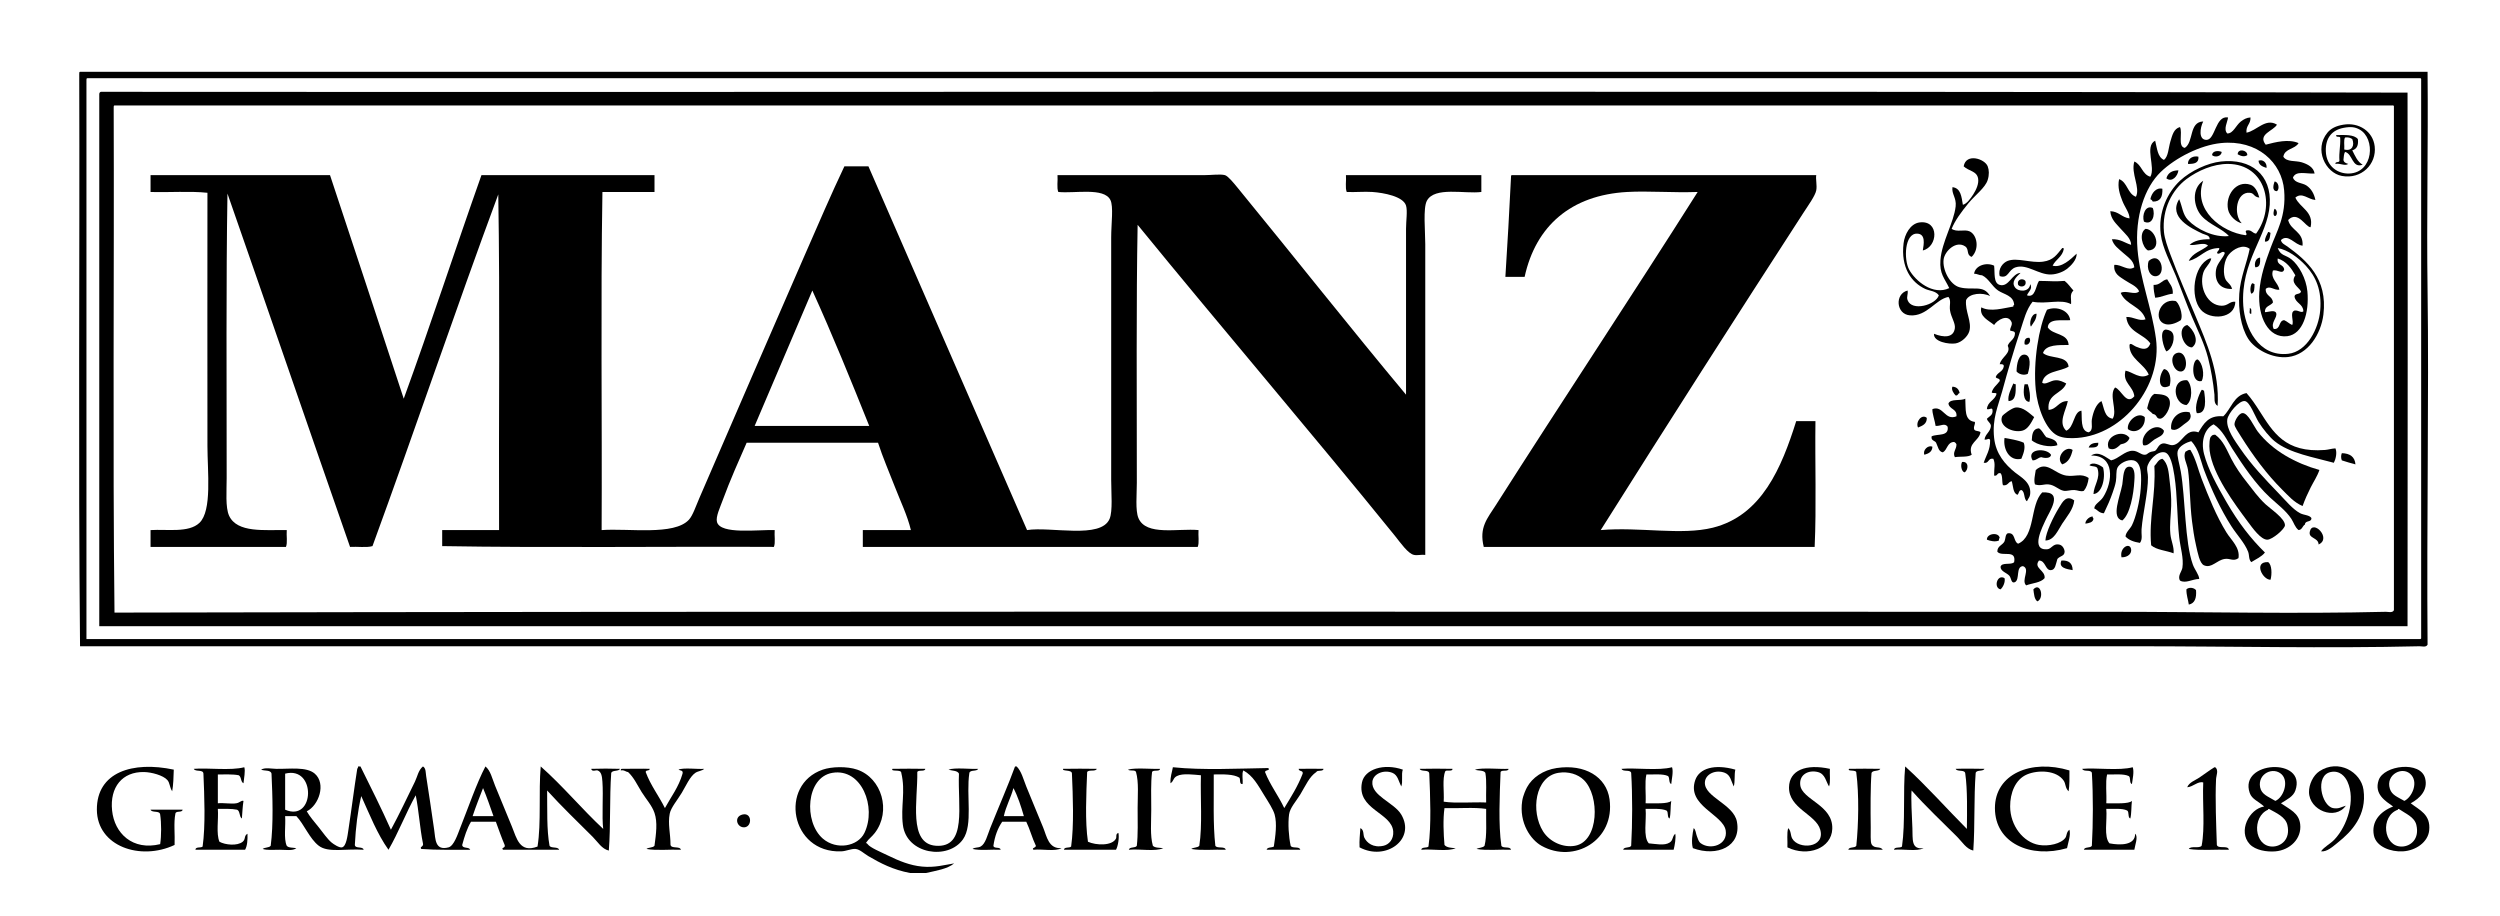 <?xml version="1.0" encoding="utf-8"?>
<!-- Generator: $$$/GeneralStr/196=Adobe Illustrator 27.6.0, SVG Export Plug-In . SVG Version: 6.00 Build 0)  -->
<svg version="1.1" id="Ebene_1" xmlns="http://www.w3.org/2000/svg" xmlns:xlink="http://www.w3.org/1999/xlink" x="0px" y="0px"
	 viewBox="0 0 3120.3 1143.8" style="enable-background:new 0 0 3120.3 1143.8;" xml:space="preserve">
<style type="text/css">
	.st0{fill-rule:evenodd;clip-rule:evenodd;}
</style>
<g id="W8HTcI_1_">
	<g>
		<path class="st0" d="M99.9,89.6c976.7,0,1953.3,0,2930,0c0.9,91.6-1.3,182.1,0,273c1.8,128.4-1.2,291.3,0,442
			c-1.8,3.8-7.4,1.9-10,2c-116.1,2.8-237.1,0-355,0c-852.8,0-1711.1,0-2565,0c-2.3-238.1-0.3-474.4-1-714
			C98.9,91.1,98.8,89.7,99.9,89.6z M107.9,100.6c0,232.3,0,464.7,0,697c970.9,0,1942.1,0,2913,0c0.8-0.2,1.2-0.8,1-2
			c0-232.3,0-464.7,0-697c-0.2-0.8-0.8-1.2-2-1c-970.2,0-1940.7,0-2911,0C107.8,97.7,107.9,99.1,107.9,100.6z"/>
		<path class="st0" d="M125.9,114.6c959.2,0.7,1921.5-1.3,2879,1c0.4,223.7,0.1,437.7,0,663c0,1,0,2,0,3c-960.3,0-1920.8,0-2881,0
			c0-221.3,0-442.7,0-664C123.9,115.8,124.7,115,125.9,114.6z M141.9,134.6c0.7,209.7-1.3,422,1,630c827.5-1.8,1663-1,2491-1
			c114.2,0,231.4,2.8,344,0c2.6-0.1,8.2,1.8,10-2c0-209.7,0-419.3,0-629c-0.2-0.8-0.8-1.2-2-1c-947.5,0-1895.4,0-2843,0
			C141.8,131.7,141.9,133.1,141.9,134.6z"/>
		<path class="st0" d="M2780.9,146.6c-0.7,5.8-6.1,14.7-1,20c7.5,0.1,10.7-10.1,17-15c3.4-2.6,7.2-4.8,12-5c0.4,8.4-6,10-5,19
			c12.6-2.3,24-18.8,38-10c-4.3,7.8-24.5,12-14,25c12.2-3.2,28.5-7.5,41-2c-4.3,7.7-17.4,6.6-19,17c4.2,6.9,15.2,4.6,23,7
			c7.4,2.3,14.9,6.2,16,14c-10.9,0.6-23.2-4-27,5c2.3,7.2,11.8,6.4,17,10c5.9,4.1,9.4,10.2,11,18c-9.2-0.7-16.6-10.2-25-3
			c5.5,12.8,23.4,17.5,19,37c-6.2,0.1-15.8-21.5-28-9c3.2,13.4,19.2,14.2,18,32c-9.7-0.6-17.7-15.5-27-7c0.6,4.2,5.2,6,8,8
			c24.1,17.5,50.5,40.1,45,85c-3,24.4-19.1,50.1-44,53c-19.8,2.3-41.7-9.7-50-23c-9-14.5-12.3-36.1-11-56c1.3-19.9,9.6-38.9,13-56
			c-8.4-6.6-20.5,0.4-26,7c-5.9,6.9-7.6,20.6-5,29c2,6.4,7.3,7.1,9,14c-15.9,0.7-22.1-10.3-20-24c1.3-8.3,9.5-15.1,11-21
			c-3-3.6-5.6,1.7-9,1c-2.4-2.5,2.5-3.3,2-7c-17.9,0.1-23.4,12.6-38,16c4.5-9.9,16.1-12.5,24-19c-5.1-5.1-15.1,0.4-23-1
			c5.5-5.2,14.3-7.1,25-7c0.5-5.1-5.8-5.5-9-7c-13.9-6.7-43.1-20.3-29-43c4.1,9.7,4.2,18.8,11,26c11,11.6,32.5,22.2,51,20
			c-7.8-9-24.3-14.2-34-25c-10.5-11.8-12.8-34.5,2-44c-13.5,36.1,23,64.3,53,68c3.1-1.3-1.9-4.4,1-6c6.5-1.2,7.1,3.5,12,4
			c25.1-34.4,11.8-86.7-35-87c-18.4-0.1-37.9,8.4-52,19c-17.5,13.2-30.7,37.4-28,66c0.8,8.3,4.6,19,8,28c9.3,25,20.7,51.2,31,76
			c14.4,34.6,30.5,70.4,28,113c-5.2-3-3.6-9.8-4-14c-1.6-15.8-4.2-31.1-8-46c-4.7-18.3-12.8-33.9-20-51c-6.8-16.1-13.1-33.7-20-51
			c-6.6-16.3-16.8-34.8-19-52c-3.5-27.7,8.4-52.4,24-67c13.4-12.5,34.7-22.2,51-24c37.7-4.2,63.5,16.6,61,54
			c-2.7,39.5-36.7,70.6-33,126c1.8,26.9,18.7,64.1,56,60c23.8-2.6,38.1-31.7,40-54c2.2-25.1-5.3-42.3-18-56
			c-9.5-10.2-22.4-19.7-35-22c3.7,10,9.8,8.3,17,14c9.4,7.5,18.5,24.1,20,40c2.5,26.8-5.6,53.5-25,56c-23.9,3-37.1-24.3-35-55
			c1.4-20.4,8-38.6,14-55c7.7-21.1,19.7-39.6,17-72c-2.8-34.6-33.3-63.7-79-59c-25.5,2.6-56.4,18.1-75,36
			c-20.1,19.4-32.5,55.5-29,97c3.2,37.5,17.8,72.7,23,111c8,59.1-40.9,119.6-98,124c-8.1,0.6-17.7,0.6-25-3
			c-14.7-7.3-24.8-34.9-27-57c-3.5-35.2,3.9-78.9,14-100c12.4-5,27.5,0.9,29,13c-8.9,1-27.3-3-28,9c6.1,9.9,25.2,6.8,26,22
			c-11.8,0.2-28.3-1-32,10c8.6,7.7,30.3,2.4,32,17c-11,6.7-30.3,5-33,20c3.9,3.5,10.4-2.9,17-3c5.3-0.1,8.7,1.9,13,4
			c-4.9,13.4-24.3,12.3-22,33c10.9-0.8,12.1-11.2,24-11c-2.2,11.7-12.6,27-2,37c10.1-4,9.1-24.1,19-25c1,8.6-1.8,25.3,9,27
			c6.2-2.6,3.1-10.3,4-16c1.6-9.5,5.4-19.6,12-23c3.4,8.6,3.6,20.4,14,22c6.3-10.3-5.2-29.4,3-39c8,2.7,14.1,22.8,24,11
			c-1.3-12.8-15.1-16.9-11-32c8.9,1.6,18.4,11.6,29,5c-5.8-13.9-24.6-20-24-37c0.8-3.5,5.1,0.8,8,2c7,2.9,14.6,5.8,18-4
			c-8.7-12.3-28.2-13.8-30-33c8.8-0.4,16.1,5.8,24,3c-4.9-16.5-24.8-17.9-31-33c6.5-3.9,18,3.4,23-2c-2.8-6.6-11.6-9.6-18-14
			c-6-4.2-14.2-7.6-13-19c9.5-0.6,17,8.3,25,3c-1-8.9-8.7-13.1-14-18c-5.3-4.9-11.9-9-14-17c10.7-0.4,16,4.6,24,7
			c-0.1-8.2-7.7-13.9-13-20c-5.4-6.3-12.3-11.7-13-22c10.7,0.3,14.2,7.8,24,9c0.1-6.9-5.8-13.7-9-22c-3.1-7.9-6.2-16.9-4-27
			c10.5,3.8,10.4,18.3,21,22c5.8-11.6-6.6-29-2-44c9.2,3.8,9.8,16.2,20,19c6.9-11.8-7.7-37.9,6-45c2.4,9.2,2.9,20.5,11,24
			c5.5-4.3,5.6-15,8-23c2.3-7.5,4.1-16,12-18c3.5,7.2-3.1,24.4,6,26c11.4-7.3,5-32.4,23-33c-4.2,8.2-6,23,4,23
			C2765.1,174.6,2765,143.8,2780.9,146.6z M2850.9,336.6c-2.4,6.2-7.7-0.4-14,1c-3.5,10.3,6.7,15.2,8,24c-7.2,0.8-11.8-5.7-17-1
			c-0.5,9.2,8.6,8.7,9,17c-3.1,4.3-10.4,4.2-10,12c4.1,0.1,12-3.4,14,1c2.1,5.8-7.4,12-3,20c9,1,5.6-10.4,13-11
			c3.8,1.6,6.2,4.4,10,6c2.7-4.5-3.6-15.7,3-18c4.6-0.7,8,3.3,11,1c-0.3-9.3-9.4-10-11-18c-0.3-5.3,7.6-2.4,8-7
			c-3.3-5.7-13.7-10.4-7-20c-5.2-9.1-11.2-17.5-22-21C2841.3,331.5,2850.6,329.6,2850.9,336.6z"/>
		<path class="st0" d="M2924.9,155.6c19.3-3.2,36.8,8.4,39,27c2.6,22.3-16.6,41.5-41,37c-20.5-3.8-35.1-33.3-18-54
			C2909.2,160.4,2915.5,157.1,2924.9,155.6z M2902.9,188.6c0.6,19.8,15.7,28.4,29,28c30.8-1,33.2-44,13-55c-5.1-2.8-10.3-3.9-20-2
			C2910.7,162.4,2902.4,171.9,2902.9,188.6z"/>
		<path class="st0" d="M2915.9,168.6c10.7-0.1,22.2-0.9,27,5c1,8-1.5,12.5-7,14c3.5,6.8,6.4,14.3,13,18c-13.5,4.8-12.3-13.7-22-16
			c-1.6,2.4-1.5,6.5-2,10c0.5,3.2,3.2,4.1,6,5c-4.4,3.1-10-1.3-16,0c-0.5-3.5,4.9-1.1,5-4c-0.8-10.4,1.4-17.9,1-28
			C2921.5,169,2915,172.5,2915.9,168.6z M2926.9,171.6c-2,3.3-0.5,10.1-1,15c10.1,2.6,13.1-5.5,10-13
			C2933.7,172.1,2931.1,171,2926.9,171.6z"/>
		<path class="st0" d="M2804.9,193.6c-3.7,2.7-8.2,1.1-12-1C2792.9,184.9,2805.2,187.2,2804.9,193.6z"/>
		<path class="st0" d="M2772.9,189.6c-0.2,5.7-8.5,7.3-12,4C2761.2,188.3,2768.5,187.6,2772.9,189.6z"/>
		<path class="st0" d="M2743.9,195.6c0.8,8.1-5.6,9.1-13,9C2730.5,196.9,2738.5,194.1,2743.9,195.6z"/>
		<path class="st0" d="M2435.9,285.6c6.5,4.6,15.6,0.4,22,3c9.7,3.9,13.2,22,3,32c-7-2.3-2.9-9.4-8-13c-11.4-7.9-25.5,5.7-27,16
			c-1.8,12.8,7.7,31.8,20,35c16.8,4.4,29.5-3.9,38,11c-9.2-4.9-26-3.8-30,5c-1.5,14.1,7.6,27.1,4,39c-1.9,6.3-9.5,13.7-17,15
			c-8.3,1.4-28.1-2-27-12c12.2,4.9,24.4,5.2,26-7c0.8-6.4-4.7-13.6-6-22c-1.1-6.8,1.8-12.2-2-17c-15.9,2.8-26.8,24.6-48,23
			c-17.5-1.3-19.2-26.9-3-31c0.9,4.8-1.6,7.7,0,12c5.3,14.5,35.1,6.1,39-6c-3.9-5.6-11.4-5.4-17-8c-17.2-8-30.7-26.5-27-57
			c1.3-10.9,8.3-24.5,20-26c24.9-3.1,22.9,30.6,4,35c1.2-7.6,3.9-20.6-7-21c-15.9-0.6-16.9,32.4-10,45c7.6,14,29.8,32.6,50,23
			c-5.9-12.6-12.3-17.5-11-35c1.7-22.8,16.8-46.9,19-67c1.2-10.8-5.2-15.2-4-24c10.5,1.2,11.3,12,13,22c4.8-1.1,9.5-7.6,13-13
			c3.8-5.9,7.2-13.6,6-20c-1.8-9.3-11.4-8.8-18-15c3-17,26.4-9.4,30,0c1.8,4.6,2,10.7,0,17c-3,9.7-15.5,18.7-24,29
			C2447.6,264.9,2439.8,275.7,2435.9,285.6z"/>
		<path class="st0" d="M2828.9,209.6c-4.7-1.6-9.5-3.2-10-9C2823.8,198.4,2829.8,202.8,2828.9,209.6z"/>
		<path class="st0" d="M1053.9,207.6c10,0,20,0,30,0c65.9,151.4,132,302.7,198,454c29.6-4.7,92.2,11.6,103-14c4.1-9.8,2-31.9,2-49
			c0-102,0-201.5,0-302c0-17.7,3.1-38.8-1-47c-8-16-44.6-7.9-65-10c-2.2-5.2-0.4-14.2-1-21c59.9,0,121,0,183,0c9,0,20.2-1.6,26,0
			c3.8,1.1,10.6,9.4,16,16c69.5,84.8,141.2,175.6,210,258c0-59.7,0-139.2,0-207c0-9.9,2-22.4,0-29c-3.5-11.5-27.8-16-42-17
			c-10.2-0.7-21.6,0.5-32,0c-2.2-5.2-0.4-14.2-1-21c56.3,0,112.7,0,169,0c0,7,0,14,0,21c-20.7,2.7-58.3-7.1-68,11
			c-4.9,9.2-2,38.2-2,54c0,124,0,265.8,0,388c-4.5-0.7-9.6,0.9-14,0c-7.6-1.5-16.9-15.2-24-24c-104.9-129.6-216.7-260.1-321-388
			c-1.8,95.9-1,212.7-1,322c0,14.5-2,34.5,2,44c9.5,22.7,49.5,12.6,75,15c-0.6,6.8,1.2,15.8-1,21c-139.3,0-278.7,0-418,0
			c0-7,0-14,0-21c20,0,40,0,60,0c-4.3-18.1-13-35.9-20-54c-7.1-18.4-15-36.4-21-55c-54.7,0-109.3,0-164,0c-8.5,19.4-21,47.3-30,72
			c-3,8.4-8.9,20.5-7,27c4.6,15.8,51,9.3,72,10c-0.6,6.8,1.2,15.8-1,21c-135.7-0.7-281.3,1.3-414-1c0-6.7,0-13.3,0-20
			c23.7,0,47.3,0,71,0c-0.6-141,1.3-281.6-1-419c-53.7,145-103.8,293.5-157,439c-7.4,2.2-18.9,0.4-28,1
			c-51.2-146.8-101.8-294.2-153-441c-1.8,108.8-1,237.5-1,355c0,16.4-1.7,36.7,3,47c10.1,22,44.8,17.5,72,18c-0.6,6.8,1.2,15.8-1,21
			c-56.3,0-112.7,0-169,0c0-7,0-14,0-21c20.8-1.3,47.6,3.7,61-9c16-15.2,10-64.2,10-96c0-105.9-0.2-215.6,0-316
			c-21.7-2.3-47.7-0.3-71-1c0-7,0-14,0-21c74.7,0,149.3,0,224,0c30.8,92.9,61.5,185.8,92,279c33.5-91.8,64.2-186.4,97-279
			c72,0,144,0,216,0c0,7,0,14,0,21c-21.7,0-43.3,0-65,0c-2.3,138.7-0.3,281.7-1,422c33.5-2.5,90.5,7.2,109-13
			c4.8-5.3,8.5-16.6,13-27c43.4-100.3,87.5-202.5,131-302C1021.1,280.3,1037.8,241.4,1053.9,207.6z M941.9,531.6
			c47.7,0,95.3,0,143,0c-22.9-57.1-46-114-71-169C990.1,419,965.8,475,941.9,531.6z"/>
		<path class="st0" d="M2718.9,212.6c-0.7,7.1-8,15.5-15,10C2705.7,216,2710.7,212.7,2718.9,212.6z"/>
		<path class="st0" d="M1886.9,218.6c126.7,0,253.3,0,380,0c-0.9,4.9,1.2,12.7,0,19c-1.3,6.8-10.2,19-16,28
			c-85.2,131.6-169.8,263.8-253,396c48.7-4.2,100.4,6.9,140-3c61-15.3,85.7-74.8,104-133c8,0,16,0,24,0c-0.7,52,1.3,106.7-1,157
			c-137.7,0-275.3,0-413,0c-6-24.3,4.4-35.4,15-52c83.1-130.6,169.8-261.1,252-391c-32.4,1.1-61.2-1.5-88,0
			c-70.1,3.9-114.1,42.4-128,106c-8,0-16,0-24,0c2.6-41.1,5-82.3,7-124C1885.9,220.1,1885.8,218.7,1886.9,218.6z"/>
		<path class="st0" d="M2838.9,226.6c5,0,6.7,9.4,3,12C2835.2,238.5,2837.6,230.5,2838.9,226.6z"/>
		<path class="st0" d="M2698.9,235.6c0.5,9.8-2.4,16.3-12,16c-0.6-1.4-1.6-2.4-3-3C2685.4,241,2691.2,233.6,2698.9,235.6z"/>
		<path class="st0" d="M2686.9,259.6c3.5,8.7-0.6,22.2-11,17C2673.2,268.6,2677.7,255.5,2686.9,259.6z"/>
		<path class="st0" d="M2838.9,260.6c3.2,0.8,4.2,7.4,1,9C2836.1,270,2838,261.7,2838.9,260.6z"/>
		<path class="st0" d="M2677.9,285.6c12.8,0.4,21.1,26.7,3,27C2673.8,308.6,2669.2,291,2677.9,285.6z"/>
		<path class="st0" d="M2830.9,289.6c1.6-0.3,1.7,0.9,3,1c-0.9,5.1-0.6,11.4-7,11C2826.8,296.1,2829.4,293.3,2830.9,289.6z"/>
		<path class="st0" d="M2573.9,309.6c1.2-0.2,1.8,0.2,2,1c-1.7,10-10.2,13.1-14,21c11.2,3,22.5-7.9,30-15c0.4,7.6-7.1,15.1-12,19
			c-3.9,3.1-12,6.8-20,7c-15.4,0.5-29.9-13.5-44-9c-9.8,3.1-8.8,14.7-20,11c-2.4-9,3.9-16.7,10-19c11.7-4.4,29.1,3,44,1
			C2563.2,324.8,2567.1,317.7,2573.9,309.6z"/>
		<path class="st0" d="M2820.9,321.6c0.2,6.2,0.2,12.2-6,12C2813.3,329.5,2815.3,321.5,2820.9,321.6z"/>
		<path class="st0" d="M2681.9,325.6c15.2-13,22.2,16.4,10,19C2683.4,346.4,2678.5,334.8,2681.9,325.6z"/>
		<path class="st0" d="M2759.9,322.6c-1.2,6.8-7.8,10.7-10,18c-5.5,18.5,5.5,40.8,23,41c8.1,0.1,10.1-5.8,17-5
			c-0.2,21.7-31.6,23.3-43,10c-13.8-16.1-9.3-55.5,11-64C2758.6,322.6,2759.3,322.6,2759.9,322.6z"/>
		<path class="st0" d="M2488.9,331.6c1.1,8.9-1.1,21.7,7,24c11.4,3.2,15.3-14.5,26-15c-5.3,5-11.9,11-7,18c4.1,6,18.3,6.2,19-4
			c3.7,5.7-2.7,10-4,14c10.7,3.7,10.8-11.9,15-18c14.4,0.1,19.2,1,32,0c4.3,3.3,7.3,8,11,12c-5.2,4.8-2.3,10.8-3,17
			c-12.9-6.9-30.6,0.4-48-3c-7.9,9.7-11,22.9-15,35c-8.2,24.8-15.7,50.2-23,77c-5.1,18.6-12.6,33.9-10,58c2.2,20.2,13.8,33.1,26,43
			c7.1,5.8,20.5,12.2,19,27c-0.4,4.1-2.1,4.8-4,9c-4.4-2.6-2.1-11.9-7-14c-3.4,0.3-2.8,4.5-5,6c-5.6-2.4-5.1-10.9-7-17
			c-4.6,0.7-4.6,6.1-11,5c-1.5-4.5-0.1-11.9-3-15c-4.7-1-3.3,4-8,3c-0.2-9.8,1.9-14.3-1-21c-6.9-1.3-5.1,6.3-12,5
			c2.9-9.1,8.2-15.8,8-28c-1-3.9-3.4-0.2-7-1c1-7.3,7.4-9.3,8-17c-0.4-4.2-4.2-5.1-5-9c2.9-3.1,7.8-4.2,7-11c-0.8-3.6-3.2,0.1-7-1
			c0.7-9.6,9.9-10.7,12-19c-0.4-2.2-5.3,0-6-2c1.8-6.2,6.7-9.3,10-14c0.6-3.9-4.1-2.6-5-5c1.8-5.8,8.9-6.4,10-13
			c0.5-3.1-2.1-3.2-5-3c1.9-9.1,14.6-13.5,10-23c1.9-6.1,8.5-7.5,9-15c0.3-3.7-3.6-3-6-4c-0.2-4.2,2.6-5.4,2-10
			c-4.4-11.7-18.3-3.1-22,3c-6.6-5.6-18.7-10.3-16-22c11.6,6.2,27.7,0.9,40-1c-0.2-1.2,0.2-1.8,1-2c-0.5-11.9-12.9-13.1-20-18
			c-7.8-5.3-11.7-15-20-19c-4,0-6-2-10-2C2465.3,331.5,2479.1,326.9,2488.9,331.6z"/>
		<path class="st0" d="M2527.9,350.6c2.2,7.2-6,8.8-9,5C2516.8,348.3,2525,346.8,2527.9,350.6z"/>
		<path class="st0" d="M2711.9,366.6c-8.2,0.8-13.6,4.4-22,5c-1-5-2.1-9.9-2-16c8.4,0.4,10.1-5.9,17-7
			C2707.7,354.1,2712.5,357.6,2711.9,366.6z"/>
		<path class="st0" d="M2810.9,353.6c1.6-0.3,1.7,0.9,3,1c-0.1,5.3,0.2,10.8-4,12C2807.9,363.3,2808.8,355.8,2810.9,353.6z"/>
		<path class="st0" d="M2721.9,399.6c-7.2,4.7-14.1,6.2-19,5c-16.2-4-8.1-32.4,12-29C2719,376.2,2725.5,392.9,2721.9,399.6z"/>
		<path class="st0" d="M2807.9,384.6c2.9,0.1,1.8,4.2,2,7C2806.1,392.4,2808.7,386.8,2807.9,384.6z"/>
		<path class="st0" d="M2541.9,391.6c-0.1,7.6-4.1,11.2-7,16C2532.4,404.8,2534.8,391.2,2541.9,391.6z"/>
		<path class="st0" d="M2735.9,433.6c-11.3,0.2-19.5-24.6-6-28C2737,410.3,2746.4,426,2735.9,433.6z"/>
		<path class="st0" d="M2703.9,438.6c-3.1-3.5-9.2-24-2-27c1.7-0.7,6.9,0.4,9,3C2715.7,420.2,2711.7,435.6,2703.9,438.6z"/>
		<path class="st0" d="M2532.9,421.6c3,4.3-1.7,10.8-6,8C2526.4,424.4,2528,421.2,2532.9,421.6z"/>
		<path class="st0" d="M2716.9,440.6c12.2-4.3,15.5,21.3,6,23C2712.8,465.4,2705.9,444.4,2716.9,440.6z"/>
		<path class="st0" d="M2530.9,466.6c-5.2,2.5-11.5,0.2-14-3c0.1-9.8,2.7-21.5,10-21C2535.6,443.2,2533.7,457.7,2530.9,466.6z"/>
		<path class="st0" d="M2742.9,448.6c6,3.9,9.2,19.4,5,27C2734,478.9,2735.7,448.3,2742.9,448.6z"/>
		<path class="st0" d="M2700.9,460.6c7.7,1.1,9.5,13,7,21C2692.1,489.3,2694.2,468,2700.9,460.6z"/>
		<path class="st0" d="M2729.9,474.6c6.8,6.2,6.8,25.9-1,31C2712.8,504.5,2709,472.8,2729.9,474.6z"/>
		<path class="st0" d="M2512.9,478.6c0.8,0.5,1.6,1,3,1c0,10,0.6,20.6-9,21C2505.5,493.6,2510.4,484.8,2512.9,478.6z"/>
		<path class="st0" d="M2526.9,479.6c1.3,0,2.7,0,4,0c2.1,5.4,3.8,16,2,22C2524.5,501.2,2525.3,486.7,2526.9,479.6z"/>
		<path class="st0" d="M2436.9,482.6c5.4,0.3,8,3.4,9,8c-2.4,0.3-1.9,3.5-5,3C2438.5,491.3,2435,486,2436.9,482.6z"/>
		<path class="st0" d="M2747.9,486.6c1.6-0.3,1.7,0.9,3,1c1.5,9.9,4.2,29.4-9,28C2738.7,507.7,2743.9,493.6,2747.9,486.6z"/>
		<path class="st0" d="M2914.9,559.6c2.4,5.4,0.2,14-2,18c-24.6-6.8-55.4-11.8-74-27c-5.7-4.6-14.5-15.1-20-24
			c-4.7-7.7-10.8-25-17-26c-7.2-1.1-21,15.5-22,23c-1.6,12,10.3,27.6,16,36c14.2,20.8,30.7,38,48,56c8.9,9.2,17.8,20.2,27,25
			c4.8,2.5,11.6,2.1,14,6c0.4,5.7-8.1,2.6-8,8c-3.2,1.8-3.4,6.6-8,7c-4.5-3.4-6-9.4-9-14c-7-10.6-17.4-18.1-27-27
			c-18-16.8-33.4-39.6-47-61c-6.5-10.3-11.8-22.7-23-30c-10.9,5.1-16.3,20.2-12,37c4.9,18.9,16.1,39.4,28,60
			c15.4,26.6,30.6,45.9,48,63c-4.2,5.4-11.1,8.2-17,12c-3.5-3.2-2.3-8.7-4-13c-4.4-11.2-14-21-21-32c-13.2-20.6-24.5-44.9-34-70
			c-4.4-11.7-6.2-25.8-16-36c-5.2,1.4-15.4,5.7-17,13c-1.1,5.1,2.4,15.8,4,25c5.8,33.4,4.8,87.8,15,116c2.2,6.2,7.8,12.8,8,18
			c-8.6,0.1-17.2,6.1-24,2c-3.4-5.6,2.3-11.4,3-16c1.8-12-2.5-24.7-4-38c-2.8-25.1-2.1-51.5-6-77c-1.8-11.6-4.9-27.3-12-29
			c-9.5-2.2-21.1,11-22,19c-0.4,3.8,1,7.4,1,12c0.2,19.5-6.3,43.9-8,65c-0.5,6,1.7,12.1-2,17c-7.5-1.2-13.9-3.4-18-8
			c0.2-5.2,5.6-9.2,8-14c4.7-9.3,9.9-30,11-46c0.9-13.6,1.7-32.6-9-35c-7.5-1.7-17.5,3.9-20,9c-2.1,4.2-1,11.1-2,17
			c-0.8,4.9-2.5,9.6-4,14c-3,8.7-6.5,16.7-11,26c-5.9-0.1-7.8-4.2-12-6c0.1-5.4,7.2-8.2,11-14c12.5-19.4,14.7-52.5-15-52
			c9.5-6.5,18.9,2.7,25,6c9.5-2,17.1-12.1,27-12c6.2,0,10.2,5.2,15,5c3-0.1,2.7-1.3,6-3c2.2-1.2,5.9-1.2,7-2c3-2.1,3.9-7.7,9-9
			c4.4-1.1,8.8,2.5,13,2c12-1.4,15.5-21.9,32-16c6.5-10.5,12.3-21.7,31-20c10-9.3,12.8-25.9,29-29c6,6.7,11.2,14.5,16,22
			c17.2,26.8,32,52.9,82,49C2906.6,561.2,2909.3,560,2914.9,559.6z"/>
		<path class="st0" d="M2686.9,516.6c-2.1-2.6-5.4-4-7-7c1.9-7.1,3.3-14.7,9-18c8.8,0.6,16.9,0.8,19,8c2.6,9.2-6.5,23.1-12,23
			C2690.5,522.4,2693,517.6,2686.9,516.6z"/>
		<path class="st0" d="M2452.9,497.6c0.9,12.8-1.8,27.3,12,29c0.5,3.9-1.8,4.9-1,9c0.9,3.1,6.3,1.7,8,4c-1.9,11-16.2,13.1-11,28
			c-4.7,3.3-14.1,1.9-21,3c-3.2-6.1,2.2-9.8,2-16c-0.6-1.4-1.6-2.4-3-3c-8.7,0.3-8.2,9.8-14,13c-5.4-1-5.9-6.7-8-11
			c-0.9-4.1-7.2-2.8-6-9c7.2-3.5,21.9,0.6,20-12c-3.7-5.1-8.5-0.6-15-1c-1-6.8-4.5-16-4-21c13.6-5.1,15.5,15,30,9c1-9.7-9-8.3-10-16
			C2434.5,497.2,2447.2,500.8,2452.9,497.6z"/>
		<path class="st0" d="M2538.9,520.6c-3.7,7.2-8,15.4-15,17c-12.7,3-29.7-6.3-25-18c0.8-2,12.4-10.6,17-11
			C2525,507.7,2533,515.9,2538.9,520.6z"/>
		<path class="st0" d="M2732.9,514.6c4.1,8.5-2.3,11.4-7,15c-4,3-10.2,9.4-16,6C2708.2,523.4,2719,511.2,2732.9,514.6z"/>
		<path class="st0" d="M2894.9,586.6c-2.7,8-7.3,14.6-11,22c-3.7,7.3-7,14.7-10,23c-10.7-4.5-18.1-13.1-26-21
			c-18.4-18.4-35.4-41.1-51-66c-3.4-5.5-8-12-8-15c-0.1-4.1,5.3-13.8,10-14c7-0.4,14.3,16.9,19,23
			C2836.5,562.8,2865.5,578.3,2894.9,586.6z"/>
		<path class="st0" d="M2676.9,520.6c1.5,13.1-11.4,22.2-21,15C2654.2,526.1,2668.2,513.1,2676.9,520.6z"/>
		<path class="st0" d="M2404.9,521.6c0.1,7.7-5.5,9.8-11,12C2390.5,526.5,2398.8,516.1,2404.9,521.6z"/>
		<path class="st0" d="M2700.9,537.6c-0.4,6.4-7.5,8-12,11c-4.2,2.8-8.8,8.9-14,7C2670.3,541.5,2691.7,525.1,2700.9,537.6z"/>
		<path class="st0" d="M2567.9,555.6c-9.3,3.5-25.6-0.3-32-6c0.3-7.7,1.4-14.6,9-15c4.1,2.6,5.8,7.5,9,11
			C2559.7,547.8,2567.1,548.4,2567.9,555.6z"/>
		<path class="st0" d="M2657.9,546.6c-1.6,4.7-5.6,7.1-11,8c-3.5,3.1-8.1,8.4-15,5C2625.9,544.9,2649.7,534.8,2657.9,546.6z"/>
		<path class="st0" d="M2759.9,544.6c0.9-1.5,2.5-2.1,5-2c10.2,7.4,14.4,19.1,20,30c5.5,10.6,12.1,20.1,20,30
			c6.3,7.9,13.3,18.1,23,27c6.6,6.1,24.1,17.6,24,26c-0.1,4.6-15.6,17.9-22,18c-8.2,0.1-18.7-14.9-24-22c-17.2-23.1-44.2-59.3-48-89
			C2757,555.4,2757.8,545.3,2759.9,544.6z"/>
		<path class="st0" d="M2525.9,552.6c2.6,7-0.9,14.6-3,20c-15.1,3.6-23.1-12.5-21-26C2507.1,547.5,2519.5,549.5,2525.9,552.6z"/>
		<path class="st0" d="M2618.9,552.6c0.7,6.7-6.1,5.9-12,6C2608.4,554,2613,552.6,2618.9,552.6z"/>
		<path class="st0" d="M2411.9,557.6c-0.3,6.4-4.8,8.5-10,10C2399.4,562.1,2406.5,554.9,2411.9,557.6z"/>
		<path class="st0" d="M2586.9,561.6c-1.9,8.4-5.2,15.5-13,18C2565,571.1,2578.3,555.3,2586.9,561.6z"/>
		<path class="st0" d="M2559.9,567.6c-0.3,4.9-8.3,4.4-12,3c-4.5,0.5-5.9,4.1-11,4C2528.4,560,2554.3,558.6,2559.9,567.6z"/>
		<path class="st0" d="M2793.9,696.6c-6.4,4.6-10.4,0-17,1c-10.4,1.5-16.4,12.1-26,8c-5.6-2.4-7.9-15.9-10-25
			c-2.4-10.4-3.8-20.7-5-30c-2.8-22.4-2.6-47.4-5-64c-1.2-8.2-6.9-16.5-3-23c2.1-0.6,2.9-2.5,6-2c6.9,11.3,9.5,24.3,14,36
			c8.8,22.7,18.2,46.3,31,67C2785,674.4,2796,683.4,2793.9,696.6z"/>
		<path class="st0" d="M2939.9,579.6c-5.8-1.5-11.5-3.2-17-5c-1.2-2.8-1.2-6.2,0-9C2932.9,565.9,2939.1,570,2939.9,579.6z"/>
		<path class="st0" d="M2698.9,572.6c7.2,5.8,7.9,17.1,9,27c1.2,10.1,2.4,21.2,2,32c-0.4,11.9-2.1,23.7-1,35c0.8,8.5,4.8,15.9,4,24
			c-9.2-3.5-21.2-4.1-28-10c-3.1-33.5,6.1-63.2,4-99C2692.2,578.5,2693.6,573.5,2698.9,572.6z"/>
		<path class="st0" d="M2448.9,576.6c9-1.2,7.9,10.5,3,13C2448.1,588.3,2446.7,580.6,2448.9,576.6z"/>
		<path class="st0" d="M2612.9,616.6c0.5-11.2,9-19.5,5-32c-1.3-3.4-7.4-1.9-10-4c4.3-4.9,14,0.2,17,3
			C2628.5,597.6,2623,616.1,2612.9,616.6z"/>
		<path class="st0" d="M2606.9,596.6c-0.8,6.5-2.7,12-6,16c-4,1.5-7.5-0.8-12-1c-4.5-0.2-9.5,1.6-13,1c-6.4-1.1-11.3-7.3-19-8
			c-6.1-0.6-9.9,2.3-17,0c-1.8-5.1,0.2-12.5,1-18c13.6-12.1,23.2,4.6,38,7C2589.8,595.3,2597.6,590.2,2606.9,596.6z"/>
		<path class="st0" d="M2648.9,649.6c-14.6-3.2-2.7-30,0-45c1.4-7.9,0.5-23.6,10-22c6.7,1.2,5.2,14.1,5,18
			C2663,616.8,2658.6,642,2648.9,649.6z"/>
		<path class="st0" d="M2567.9,697.6c-2.2,6.9-2.5,13.6-8,14c-7.3,0.5-6.6-12-15-12c-7.4,9.5,8.3,12.1,7,22c-4.9,5.8-15.3,6.1-23,9
			c-6.7-6.3,5.7-20.4-4-24c-9.3,0.7-3.5,16.5-10,20c-4.9,2.2-4.4-5.1-7-8c-3.2-3.7-10.8-5.3-11-11c1.3-6.4,13.5-1.9,17-6
			c3-16.6-15.3-6.1-21-13c-0.1-7.4,6.6-8,9-13c1.4-3.3,0.8-8.5,4-10c10-1.3,6.8,10.5,13,13c21.8-9.5,14.5-48.2,30-64
			c27.7-1.7,8.8,24.1,4,35c-3.2,7.3-19.2,37.3,2,36c6-0.4,7.2-7.4,15-6c5.5,1,7.1,7.5,7,9C2576.6,694.4,2571.7,693.4,2567.9,697.6z"
			/>
		<path class="st0" d="M2588.9,624.6c-1.1,11.2-9.3,20.2-15,29c-5.3,8.1-10.3,21.1-21,21c0.5-10.1,9.9-29.4,17-41
			C2574.5,626,2579.1,617.4,2588.9,624.6z"/>
		<path class="st0" d="M2611.9,644.6c-0.3,1.6,0.9,1.7,1,3c-0.7,4.6-5.5,5.2-10,6C2602.3,650.6,2606.7,644.9,2611.9,644.6z"/>
		<path class="st0" d="M2893.9,679.6c-0.3-9.1-12.9-7-11-16C2886.3,647.4,2910.8,671.9,2893.9,679.6z"/>
		<path class="st0" d="M2495.9,671.6c-1.2,0.2-0.8,1.8-1,3c-4.7,2.2-11,0.5-15-1C2479.4,665.7,2494.9,663.7,2495.9,671.6z"/>
		<path class="st0" d="M2647.9,695.6c-2.8-12.2,10.6-19.3,12-10C2660.7,690.6,2656.3,695.7,2647.9,695.6z"/>
		<path class="st0" d="M2586.9,711.6c-7.1-1.3-18.1-2.7-14-12C2582.1,699.1,2586.8,703,2586.9,711.6z"/>
		<path class="st0" d="M2830.9,701.6c4.8,3.2,4.9,15.2,3,22C2824,723.8,2812.2,700.7,2830.9,701.6z"/>
		<path class="st0" d="M2501.9,721.6c1.2,4.4-1.6,11.1-5,14C2487.8,733.7,2492.7,716.1,2501.9,721.6z"/>
		<path class="st0" d="M2542.9,750.6c-3.9-2.7-4.2-9.1-5-15C2546.9,725.9,2551.8,746.7,2542.9,750.6z"/>
		<path class="st0" d="M2740.9,736.6c0.8,9.8-1.5,16.5-9,18c-0.9-6.4-3.1-11.6-3-19C2732.2,732.4,2738.5,733.5,2740.9,736.6z"/>
		<path class="st0" d="M446.9,956.6c1,0,2,0,3,0c12.9,26.1,26,52,38,79c10.4-19.1,20.1-39.8,30-60c3.1-6.4,4.2-14.3,10-19
			c3.9,2.2,3.3,8,4,12c3.5,21.6,6.4,42.8,10,67c1.7,11.7,0.9,26.6,18,22c6.7-1.8,11.5-16.7,14-23c10.4-26.1,21-57.2,32-78
			c6.3,5.1,8.4,15,12,24c6.9,17,13.6,32.9,21,51c6,14.7,9.6,33.5,32,25c4.8-29.9,1.2-68.1,4-100c27.6,24.4,51.1,52.9,78,78
			c-1.9-15.5,0.3-41.1-1-59c-0.5-6.6-1.1-12.2-6-14c-2.1-0.8-6.9,2.3-8-2c9.5-0.4,26.5-0.4,36,0c-1.9,3.5-9.3,1.3-11,5
			c-2.2,31.2-0.6,66-3,97c-8.7-1.9-13.9-10.9-20-17c-18.5-18.5-39.1-38.2-57-58c0.3,23.7-0.7,48.7,3,69c2,3.6,10.6,0.7,12,5
			c-23.3,0-46.7,0-70,0c-3.1-3.1,3.4-1.7,2-6c-4-9.3-7.4-19.2-11-29c-10.3,0-20.7,0-31,0c-5,8.3-8.2,18.5-11,29c0.3,5,8.6,2,10,6
			c-20.6-0.1-41.8,0.5-61-1c-2.8-2.9,3.3-2.6,2-7c-3.9-19.1-5.1-40.9-9-60c-12.2,21.8-21.5,46.5-34,68c-14-19.6-23.5-43.9-34-67
			c-4.4,18.6-6.9,39.1-8,61c0.6,5.1,10,1.3,11,6c-22.2-1.6-44.2,4.1-56-5c-11.5-8.8-18.5-27.1-28-37c-4.7,0-9.3,0-14,0
			c0.9,12.1-2,28,2,37c2.2,2.8,7.8,2.2,12,3c-4.5,3.6-13.1,2-21,2c-7.4,0-15.6,0.8-21-1c2.5-2.2,8-1.3,10-4c3.5-26.2,2.3-62.3,1-90
			c-1-5-8.9-3.1-13-5c5.1-3,12.3-1.1,19-1c16.3,0.3,37.6-3,48,6c14.4,12.5,5.1,39.6-10,47c3.7,6.5,9.4,13.1,15,20
			c5.2,6.5,10.6,14.5,16,19c2.5,2.1,9.7,6.8,13,6c5.4-1.3,6.8-14.2,8-22c4-26.1,7.1-51.6,11-76C446.5,958.7,447,957.9,446.9,956.6z
			 M355.9,965.6c0,15,0,30,0,45C393,1026.8,395,955.5,355.9,965.6z M589.9,1018.6c8.7,0,17.3,0,26,0c-4.2-11.8-8.2-23.8-13-35
			C598.5,995.1,593.9,1006.5,589.9,1018.6z"/>
		<path class="st0" d="M1268.9,956.6c6,6,8.4,16,12,25c6.8,17,13.5,32.5,21,51c4.7,11.5,6.7,27,23,26c-7.8,4.5-23.9,0.8-35,2
			c-2.7-2.6,3-2.1,3-5c-4.6-9.4-7.4-20.6-12-30c-10,0-20,0-30,0c-5.6,8.1-9.3,18.1-11,30c0.5,4.2,8.5,0.8,9,5
			c-11.4-0.6-25.3,1.3-35-1c2.5-2.3,6.7-1.2,10-3c6.1-3.3,8.5-14.2,12-23c9.8-24.6,23.4-55.9,31-77
			C1267.6,956.6,1268.3,956.6,1268.9,956.6z M1252.9,1018.6c8.3,0,16.7,0,25,0c-3.6-12.4-7.5-24.5-13-35
			C1261.6,995.9,1255.8,1005.7,1252.9,1018.6z"/>
		<path class="st0" d="M2377.9,956.6c27.1,24.6,51.2,52.1,77,78c0.2-19.8,0.9-48.9-2-69c-0.3-5.7-10.2-1.8-12-6
			c9.6-0.4,26.3-0.2,36,0c-1.8,3.6-9.7,0.9-11,5c-2.4,30.9-0.8,65.8-3,97c-8.7-1.9-13.9-10.9-20-17c-18.5-18.5-39.2-37.9-57-58
			c-0.9,9.6,0.3,30.7,1,47c0.6,13.8-1.9,27.1,14,25c-8.5,4.5-25.2,0.8-37,2c0.6-4.1,7.6-1.7,10-4
			C2378.3,1026.3,2375,988.3,2377.9,956.6z"/>
		<path class="st0" d="M216.9,960.6c-0.3,9.3-0.5,18.8-2,27c-3.4-5.3-2.7-10.2-6-14c-5.3-6-19.9-9.8-29-10c-27.3-0.6-43,18.9-40,48
			c2.9,28.6,25.7,50.4,60,42c1.6-10.5,1.6-26.5,0-37c-0.6-5.4-10.3-1.7-12-6c13.3,0,26.7,0,40,0c-0.5,4.2-8.5,0.8-9,5
			c-2.3,11.1-0.4,26.3-1,39c-42.5,20.1-96.7,1.9-97-44C120.7,963.6,165.5,949.7,216.9,960.6z"/>
		<path class="st0" d="M304.9,957.6c1.6,4.6-0.5,14.2-1,20c-3.7-1.6-2.4-8.2-6-10c-7.5-1.5-17.1-0.9-26-1c0,12,0,24,0,36
			c7.2-0.8,16.5,1.1,23,0c4.7-0.8,6.1-3.9,9-3c-1.1,6.9-1.4,14.6-2,22c-3.5-2.2-2-9.3-6-11c-6.9-1.4-15.7-1-24-1
			c1,13.3-2.3,30.9,2,41c7,3.9,22.2,5.6,29,0c4.1-3.4,1.3-7.4,6-10c0.2,7.8-0.2,15.1-3,20c-20.7,0-41.3,0-62,0c0.2-4.2,6.8-1.9,9-4
			c3.7-26.4,2.2-63,1-91c-0.3-5.7-10.2-1.8-12-6C259,958.1,287.9,962.1,304.9,957.6z"/>
		<path class="st0" d="M1155.9,1089.6c-6.7,0-13.3,0-20,0c-21.3-4-36.8-12.1-52-21c-5.7-3.4-10.8-8.5-16-9c-5.3-0.5-11.7,2.8-18,3
			c-63.4,2.4-78-83.2-23-102c11-3.8,30.1-4.4,43,0c30.7,10.5,42.8,51.8,22,79c-3.5,4.6-8.3,8.1-10,11c-2.4,4-1.3-0.2,1,3
			c3.1,4.4,16.6,9.9,25,14c14.3,7,28,12.6,43,14c15.7,1.5,28.1-2.1,40-4C1182.4,1084.7,1168.6,1086.6,1155.9,1089.6z M1026.9,1046.6
			c17.1,14.8,43.8,9.9,52-7c15.5-32.2-3.4-81.2-40-75C1006,970.1,1002.8,1025.6,1026.9,1046.6z"/>
		<path class="st0" d="M1582.9,958.6c3.3,3.4-3.8,2-4,5c6.5,16.5,16.7,29.3,24,45c8.3-13.7,16.9-27.1,23-43c0.9-4.5-5-2.3-5-6
			c7.1-0.3,23.9-0.1,31,0c-0.4,3.9-7.7,1-9,4c-8.7,5.9-12.8,16-20,28c-5.1,8.4-12.9,16.6-14,25c-1.5,11.4-0.5,27.2,2,39
			c1.8,3.9,11.1,0.2,12,5c-14,0-28,0-42,0c0.8-3.5,6.3-2.4,9-4c2-13.4,4.2-28.3,1-40c-1.8-6.5-8-15.9-13-24
			c-7.9-12.8-13.9-24.3-26-31c-2.3,3.7-0.3,11.7-1,17c-4.5,0.5-2.3-5.7-4-8c-7.5-4.5-19.8-4.2-32-4c0.3,30-1.1,61.7,2,89
			c2.1,3.9,11.9,0.1,13,5c-14-0.6-30.6,1.3-43-1c2.5-2.2,8-1.3,10-4c4-26,1.2-58.8,2-88c-8.9-0.7-22.6-2.8-30,1c-5,2.6-3.7,6.3-8,9
			c-0.4-8.1,1.9-13.5,3-20C1501.2,961.5,1546,959.2,1582.9,958.6z"/>
		<path class="st0" d="M1750.9,960.6c-2.2,5.5,0.4,15.7-2,21c-3.2-6.2-4.2-14.3-11-17c-10.9-4.4-24,1.3-25,11
			c-1.8,17.6,27.1,26,36,41c18.5,31.1-19.3,58.5-52,41c-0.5-8.9,0.6-16.1,1-24c4.9,2.2,3.2,8.4,5,12c3.1,6.3,10.9,13,24,10
			c6.5-1.5,12.8-7.8,12-18c-1.9-23.5-45.8-27.2-39-61C1703.2,960.1,1727.1,952.3,1750.9,960.6z"/>
		<path class="st0" d="M1942.9,958.6c35.3-5.3,62.1,10.9,66,39c7.1,51.3-44.4,80.8-85,58c-13.2-7.4-28.2-28.3-24-56
			c1.1-7.1,4.8-14.8,6-17C1912.4,970.6,1926.1,961.1,1942.9,958.6z M1925.9,1037.6c8.4,13.3,25.1,20.7,40,18
			c30.1-5.5,30.9-62.5,11-82c-7.4-7.3-19.4-11.1-32-9C1915.8,969.5,1910.3,1012.8,1925.9,1037.6z"/>
		<path class="st0" d="M2086.9,957.6c1.9,5.2-0.4,15-1,21c-3.4-1.3-1.6-7.8-4-10c-6.5-3.1-17.6-1.7-27-2c-2.3,10-0.3,24.3-1,36
			c11,0,28.3,1,32-3c-1.1,6.9-0.4,15.6-2,22c-3.5-1.1-1.1-8.3-4-10c-6.6-2.8-16.8-1.9-26-2c1.3,14.3-3.4,34.7,4,43
			c8.9,0.7,19.5,3.2,26-1c4.8-3.1,2.8-7.1,7-11c1.1,4.7-0.6,14.6-2,20c-21,0-42,0-63,0c0.9-4.1,8.3-1.7,10-5c1.6-28.1,1.7-62.9,0-91
			c-1.2-4.5-10.5-0.8-12-5C2041,958,2069.9,962.2,2086.9,957.6z"/>
		<path class="st0" d="M2165.9,960.6c-1.5,6.2-0.1,15.3-2,21c-3.3-6.8-4-14.2-11-17c-11.3-4.5-24.6,1.4-25,12
			c-0.8,18.3,35.9,27,40,49c5.8,30.9-24.6,44.2-55,33c-2.2-7.4-0.5-18.1,1-25c2.7,2,2.7,6.8,4,10c1.4,3.4,2,6.9,5,9
			c12.2,8.7,33.8,1.9,31-16c-3.2-20.3-49.1-30.9-38-63C2121,959,2139.8,953.2,2165.9,960.6z"/>
		<path class="st0" d="M2283.9,959.6c-0.4,7.3,1,16.3-1,22c-3.9-5.9-4.7-15.7-14-18c-11.6-2.9-23.3,3-22,16
			c1.9,18.8,41.2,24.9,40,55c-0.9,24.2-30.5,35.4-56,23c0.4-7.9-1-17.7,1-24c3.8,3.6,2.7,8.9,5,13c7.7,13.9,41.4,12.2,35-11
			c-5.3-19.2-39.4-26.4-39-53C2233.3,961.4,2253.8,953,2283.9,959.6z"/>
		<path class="st0" d="M2582.9,961.6c0.1,9.1,0.2,18.2-1,26c-4.2-3.6-3.6-9.4-6-13c-8.9-13.5-32.2-13.8-46-8
			c-14.6,6.2-21.1,23.3-21,40c0.1,24,16.4,44.7,36,48c12.1,2,27.7-1.5,33-9c1.8-2.6,1.1-7.2,5-10c1.9,6.7-1.7,16.2-3,23
			c-45.5,13.2-90-6.1-90-50C2489.9,966,2535.1,947.1,2582.9,961.6z"/>
		<path class="st0" d="M2661.9,957.6c2,5.4-0.2,15.1-1,21c-3.6-1.1-1.1-8.3-4-10c-6.5-3.1-17.6-1.7-27-2c-2.3,10-0.3,24.3-1,36
			c11,0,28.3,1,32-3c-0.9,7.1-0.4,15.6-2,22c-3.5-1.1-1.1-8.3-4-10c-6.3-3.1-16.9-1.7-26-2c1.3,14.3-3.4,34.7,4,43
			c13.6,2.6,32.2,2.5,32-12c4.2,3.5-0.3,14.8-1,20c-21,0-42,0-63,0c0.9-4.1,8.3-1.7,10-5c1.6-28.1,1.7-62.9,0-91
			c-1.2-4.5-10.5-0.8-12-5C2616.1,958,2644.9,962.2,2661.9,957.6z"/>
		<path class="st0" d="M2764.9,957.6c4.6,3.7,1.2,10.2,1,15c-1.2,25.4,0.2,57.2,1,82c1.6,5.4,14.1-0.1,15,6c-16.4-0.6-35.3,1.3-50-1
			c2.4-4.3,13.1-0.2,16-4c4.4-22.6,0.9-53.1,2-79c-6.7-1.9-12.4,5.4-20,6c2.3-6.1,9.9-8.6,15-12c6.5-4.3,12.4-9,19-13
			C2764.3,957.6,2764.6,957.6,2764.9,957.6z"/>
		<path class="st0" d="M2846.9,1002.6c11.2,7.8,22.3,12,24,26c2.2,18.2-12.8,32.5-31,34c-10.5,0.9-24.8-1.3-32-9
			c-14.9-16.1-0.7-44,18-47c-7.6-6.9-15.2-8.9-18-17c-13.8-40.2,71.5-44.6,57-3C2862.3,994.2,2854.5,997.8,2846.9,1002.6z
			 M2847.9,966.6c-10.4-10.2-30.3-1.1-27,16c1.8,9.2,10.2,11.6,19,17C2850,995.6,2857.1,975.6,2847.9,966.6z M2835.9,1056.6
			c10.9,0.2,23.3-8.9,19-27c-2.4-10-13.6-14.8-23-20c-0.6,0.1-1.2,0.1-1,1C2810.5,1019.2,2813.2,1056.1,2835.9,1056.6z"/>
		<path class="st0" d="M2896.9,1062.6c4-5.8,11.6-9.2,17-15c15.8-16.9,26.5-49,16-72c-2.7-5.9-9.3-14.5-21-12
			c-19.9,4.3-11.6,42,3,45c7.1,1.4,10.1-1.4,16-3c-13.2,18.7-45.7,6-46-17c-0.1-9.4,5.1-20.8,13-26c23.9-15.8,51.9,1.1,55,23
			c4.6,32-15.1,52.6-32,66C2911.5,1056.7,2904.5,1063.4,2896.9,1062.6z"/>
		<path class="st0" d="M3008.9,1002.6c10.7,8.4,25.2,13.8,23,34c-1.5,14.3-16.4,25.1-33,26c-14.5,0.8-33.1-5.5-36-20
			c-3.3-16.7,7-29.4,24-36c-9.4-6.7-24.1-15.4-18-33c6.4-18.5,52.5-24.4,58-2C3030.5,986,3020.7,996.2,3008.9,1002.6z M3009.9,967.6
			c-10.2-12.6-32.9-1.1-27,17c2.5,7.8,9.2,9.9,18,15C3010.1,995.3,3018.3,977.8,3009.9,967.6z M2997.9,1056.6
			c10.8-0.2,22.2-9.4,18-27c-2.4-10-13.4-14-22-20c-0.6,0.1-1.2,0.1-1,1C2970.5,1018.5,2974.6,1057.1,2997.9,1056.6z"/>
		<path class="st0" d="M810.9,959.6c0,3-5,1-5,4c6.2,16.8,16.4,29.6,24,45c7.6-14.1,17.2-26.2,22-43c1.1-4.5-3.1-3.6-5-5
			c6-2.8,24.6-0.3,32-1c-2.3,2.5-7.6,2.7-11,5c-6.9,4.8-11.5,15.8-17,25c-5.4,9-13.5,18.3-15,26c-2.5,12.7,1,25,1,39
			c1.2,5.1,11.7,1,13,6c-14-0.6-30.6,1.3-43-1c2.5-2.2,8-1.3,10-4c2-14.9,4-29.3,0-41c-3.2-9.4-10.8-17.6-16-26
			c-5.6-9.2-10-18.6-17-25c-3.3-0.3-4.4-2.9-9-2c-0.2-1.2,0.2-1.8,1-2C784.1,959.6,802.7,959.2,810.9,959.6z"/>
		<path class="st0" d="M1154.9,959.6c-0.6,4.1-8.6,0.7-10,4c0.6,35.2-11.5,89.3,23,92c39.6,3,27.2-50.4,29-90c-1.9-4.1-8.6-3.4-13-5
			c7.9-2.9,27.6-0.4,37-1c-1.8,3.6-9.7,0.9-11,5c-4.3,28.2,4.8,64.8-8,83c-18.5,26.3-70.4,18.8-75-18c-2.9-23.1,3.6-41.6-2-65
			c0.1-4.8-13.7-0.9-11-5C1124.4,959.3,1144.4,959.4,1154.9,959.6z"/>
		<path class="st0" d="M1368.9,959.6c-1.4,3.9-10.1,0.6-12,4c-1.1,26.5-2.8,62.1,1,87c10,4.6,30.2,5.4,35-4c1-1.9-0.8-6,3-7
			c1.2,5.4-0.3,16.2-3,21c-21.7,0-43.3,0-65,0c0.4-3.9,6.9-1.8,9-4c3.7-26.4,2.2-63,1-91c0.3-5.4-12.8-2.5-11-6
			C1337.7,959.3,1358.2,959.4,1368.9,959.6z"/>
		<path class="st0" d="M1447.9,959.6c-0.6,4.1-8.6,0.7-10,4c-1.7,14.1-1,30.5-1,47c0,15.6-1.6,32.2,2,45c2.6,2.8,8.3,2.4,13,3
			c-10.1,4.6-29,0.7-43,2c0.9-4.1,8.3-1.7,10-5c1.6-14.1,1-30.5,1-47c0-15.6,1.6-32.1-2-45c-1-3.3-7.8-0.8-10-3
			C1416.7,957.9,1437.7,960.1,1447.9,959.6z"/>
		<path class="st0" d="M1812.9,959.6c0,4-7.2,0.8-9,3c-4,9.4-1.2,25.5-2,38c15.7,2.3,35.7,0.3,53,1c-0.4-12.3,0.9-26.2-1-37
			c-2.1-3.6-9.1-2.3-13-4c9.2-2.8,31.3-0.4,42-1c-0.6,4.1-8.6,0.7-10,4c-1.1,28.1-2.9,65.5,1,92c1.8,3.9,11.1,0.2,12,5
			c-14-0.6-30.6,1.3-43-1c2.9-1.8,8-1.3,10-4c3.2-12.8,1.7-30.3,2-46c-15.4-2.3-35-0.4-52-1c-2,13.3-1.2,32.6,0,46
			c2.7,3.3,8.3,3.7,14,4c-10.1,4.6-29,0.7-43,2c0.5-3.9,6.9-1.8,9-4c3.7-26.3,2.2-63.1,1-91c-0.3-5.7-10.2-1.8-12-6
			C1782.4,959.3,1802.5,959.3,1812.9,959.6z"/>
		<path class="st0" d="M2346.9,959.6c-1.9,3.5-9.3,1.3-11,5c-1.4,16-1.3,46.2-1,68c0.1,7.5-0.6,18,1,21c3.5,6.4,10.7,1.9,14,7
			c-14.3,0-28.7,0-43,0c0.9-4.1,8.3-1.7,10-5c2.8-26.7,3.5-64.4,0-91c0.6-4.6-12.1-1.2-9-5C2317.7,959.4,2337.1,959.3,2346.9,959.6z
			"/>
		<path class="st0" d="M926.9,1016.6c11.9-2.8,12.1,15.5,2,16C919.5,1033,915.6,1019.2,926.9,1016.6z"/>
		<path class="st0" d="M2819.9,246.6c-7.4-0.8-5.8-5.5-12-6c-16.8-1.5-20.7,27-10,38c-5.8-1-15.2-8.3-17-17
			c-3.7-17.8,10.2-37.1,28-31C2814.5,232.5,2818,239.3,2819.9,246.6z"/>
	</g>
</g>
</svg>
